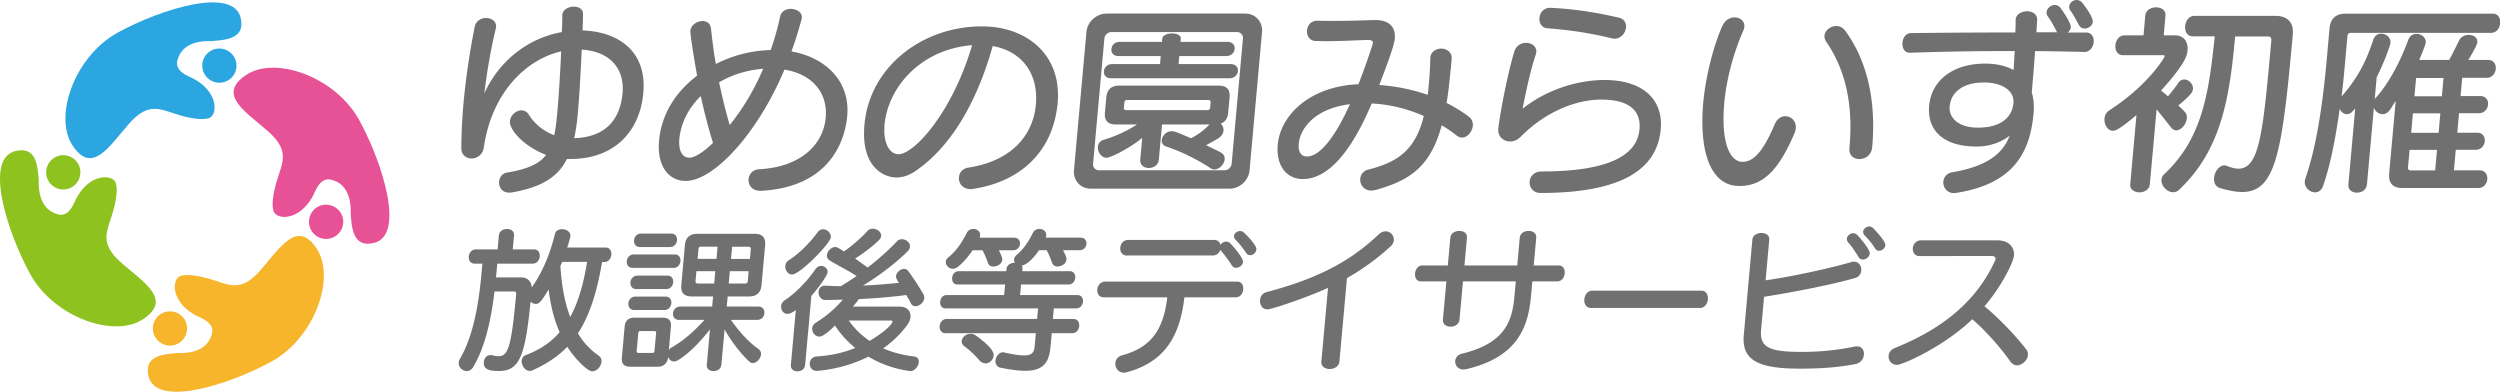 <svg xmlns="http://www.w3.org/2000/svg" viewBox="0 0 361.18 56.59"><defs><style>.d{fill:#717071}.e{fill:#f7b52c}.e,.f,.g,.h{fill-rule:evenodd}.f{fill:#2ca6e0}.g{fill:#8dc21f}.h{fill:#e75297}</style></defs><g id="b"><g id="c"><g><g><path class="d" d="M81.9 22.99c-1.38 2.7-3.82 4.09-7.94 4.81-.15.03-.27.03-.39.03-1.07 0-1.53-.83-1.46-1.6.06-.62.44-1.19 1.16-1.3 2.93-.5 4.61-1.22 5.62-2.55-3.25-1.25-5.33-3.65-5.22-4.87.08-.86.89-1.57 1.66-1.57.39 0 .79.18 1.05.59.91 1.48 2.25 2.46 3.69 3 .2-.86.31-1.84.42-3 .23-2.49.45-5.99.58-9.11-4.93 1.13-9.99 5.79-11.17 13.88-.16 1.07-.98 1.6-1.78 1.6-.74 0-1.47-.5-1.47-1.48.01-2.14.12-4.3.31-6.47.34-3.74.91-7.48 1.62-11.07.17-.86.92-1.28 1.63-1.28.78 0 1.54.47 1.46 1.33 0 .09-.04.15-.05.24-.67 2.79-1.25 5.99-1.64 9.31 2.3-5.07 6.74-8.07 11.19-8.84.05-.92.07-1.72.07-2.4v-.12c.08-.74.89-1.16 1.66-1.16.71 0 1.37.36 1.33 1.1 0 .65-.04 1.45-.06 2.34 5.17.18 9.32 3 8.77 9.05-.5 5.55-4.19 9.52-10.51 9.52h-.54zm1.57-6.53c-.12 1.31-.28 2.46-.52 3.5 4.36-.12 6.63-2.52 6.99-6.5.32-3.56-1.84-6.05-5.9-6.29-.14 3.2-.34 6.79-.57 9.29zm26.34 11.1c-1.19 0-1.74-.86-1.66-1.69.06-.68.57-1.37 1.53-1.42 5.83-.3 9.24-3.41 9.61-7.45.33-3.65-2.02-6.32-5.96-6.94-3.94 9.37-10.27 16.08-14.26 16.08-2.44 0-4.19-2.11-3.85-5.84.36-3.95 2.52-7.12 5.49-9.37-.36-1.99-1.01-5.93-.97-6.47.08-.86.96-1.42 1.77-1.42.6 0 1.13.33 1.21 1.1.18 1.6.38 3.32.7 5.1 2.5-1.25 4.97-1.9 7.93-2.02.52-1.51 1-3.12 1.36-4.84.16-.74.84-1.1 1.53-1.1.83 0 1.68.5 1.61 1.31 0 .06-.04.12-.05.21-.44 1.6-.91 3.17-1.46 4.63 5.01.89 8.51 4.36 8.06 9.34-.28 3.06-2.11 10.23-12.44 10.8h-.15zm-8.57-13.68c-1.7 1.66-2.84 3.77-3.09 6.14-.17 1.87.5 2.76 1.45 2.76s2.49-1.22 3.41-2.14c-.72-2.28-1.29-4.57-1.77-6.76zm2.65-1.99c.42 1.99.91 4.06 1.53 6.17 1.74-2.14 3.44-4.83 4.84-8.13-2.28.18-4.49.86-6.37 1.96zm48.87 3.36c-.76 6.76-5.43 11.04-12.2 12.04-.12.03-.24.03-.36.03-1.16 0-1.74-.89-1.66-1.72.06-.65.5-1.28 1.41-1.39 6.38-1.01 9.19-4.78 9.67-8.78l.03-.3c.41-4.6-2.1-7.74-6.23-8.48-2.37 8.42-6.18 14.68-11.22 18.1-.86.59-1.78.89-2.7.89-1.64 0-5.18-1.33-4.61-7.65.75-8.31 8.31-14.18 16.97-14.18 6.46 0 11.58 4.09 10.94 11.12l-.03.33zm-24.98 2.91c-.02.18 0 .39-.02.59-.03 2.02.78 3.53 2.06 3.53 2.26 0 7.79-6.08 10.62-15.75-6.99.53-12.12 5.64-12.67 11.63zm29.82 9.1c-1.52 0-2.57-1.22-2.44-2.67l1.8-19.96c.14-1.54 1.49-2.67 2.92-2.67h20.04c1.4 0 2.55 1.16 2.41 2.67l-1.8 19.96c-.13 1.48-1.43 2.67-2.89 2.67H157.6zm21.97-21.68c.05-.53-.33-.95-.87-.95h-18.11c-.54 0-.99.42-1.04.95l-1.63 18.07c-.05.53.33.95.87.95h18.11c.54 0 .99-.42 1.04-.95l1.63-18.07zm-11.69 12.4l-.46 5.07c-.07.8-.76 1.22-1.45 1.22s-1.3-.42-1.23-1.22l.28-3.14c-1.77 1.51-4.61 2.88-5.14 2.88-.78 0-1.33-.83-1.26-1.6.04-.45.28-.83.87-1.01 1.68-.5 3.33-1.25 4.78-2.2h-3.07c-1.16 0-1.68-.56-1.57-1.72l.2-2.17c.1-1.16.72-1.72 1.88-1.72h14.36c1.16 0 1.68.56 1.57 1.72l-.2 2.17c-.05.59-.24 1.01-.56 1.3-.16.12-.32.24-.53.3.28.24.45.62.41 1.04-.03.3-.18.62-.53.92-.48.39-1.32.77-1.98 1.16.68.36 1.54.71 2.17 1.07.4.24.54.59.51.98-.06.71-.79 1.45-1.47 1.45-.18 0-.35-.03-.52-.15-2.19-1.42-4.28-2.43-6.47-3.17-.46-.15-.67-.53-.63-.92.06-.62.65-1.28 1.43-1.28.15 0 .3 0 .44.06.78.24 1.47.59 2.36.95 1.03-.5 1.96-1.25 2.68-1.99h-6.85zm-7.38-6.67c-.74 0-1.06-.5-1.01-1.04.05-.5.45-1.01 1.19-1.01h6.91l.1-1.16h-6.11c-.74 0-1.06-.5-1.01-1.04.05-.5.45-1.01 1.19-1.01h6.11l.04-.45c.05-.53.75-.77 1.41-.77s1.32.24 1.27.77l-.04.45h6.79c.74 0 1.09.5 1.04 1.01-.05.53-.48 1.04-1.22 1.04h-6.79l-.1 1.16h7.54c.74 0 1.09.5 1.04 1.01-.05.53-.48 1.04-1.23 1.04h-17.13zm14.4 3.5c.02-.24-.09-.36-.33-.36h-11.74c-.24 0-.37.12-.39.36l-.07.74c-.02.24.09.36.33.36h11.74c.24 0 .37-.12.39-.36l.07-.74zm34.67-4.72c-.16 1.75-.33 3.35-.58 4.78 1.11.56 2.18 1.22 3.22 1.99.47.36.61.83.57 1.33-.08.83-.78 1.69-1.55 1.69-.24 0-.5-.09-.75-.27-.69-.56-1.42-1.04-2.19-1.51-1.61 5.93-4.53 7.95-9.54 9.34-.24.06-.46.09-.63.09-1.1 0-1.68-.89-1.6-1.72.05-.56.43-1.13 1.16-1.31 4.36-1.1 6.81-2.88 8.02-7.74-2.49-1.1-5.06-1.69-7.52-1.81-1.97 4.63-5.33 10.92-9.98 10.92-2.26 0-3.88-1.87-3.6-4.98.37-4.12 4.48-8.42 11.66-8.72 1.32-3.41 2.08-5.84 2.08-5.93.03-.33-.2-.47-.64-.47-2 .06-3.98.18-6.12.18-.51 0-1.01-.03-1.52-.03-.89-.03-1.3-.8-1.23-1.54.06-.71.57-1.39 1.47-1.39.8.03 1.61.03 2.35.03 1.97 0 3.82-.06 5.79-.12h.27c2.03 0 2.94 1.04 2.8 2.67-.06.65-.41 1.96-2.24 6.71 2.43.18 4.77.65 6.99 1.42.08-.5.12-1.04.17-1.6.1-1.1.18-2.31.21-3.65v-.12c.09-.86.84-1.31 1.59-1.31s1.56.5 1.5 1.48l-.14 1.6zm-21.93 10.65c-.12 1.28.4 1.87 1.17 1.87 2.68 0 5.36-5.64 6.22-7.56-5.21.65-7.21 3.62-7.39 5.7zm28.83-2.26c.49-3.74 1.63-8.84 2.31-11.04.26-.86 1.01-1.25 1.69-1.25.8 0 1.56.5 1.48 1.36-.01.12-.05.24-.09.39-.65 1.87-1.28 4.66-1.89 7.77 3.47-2.76 7.94-4.15 11.84-4.15 5.6 0 8.5 2.85 8.12 7.12-.53 5.9-5.83 9.2-17.36 9.2-1.1 0-1.65-.86-1.58-1.66.07-.74.64-1.45 1.77-1.45 10.04 0 13.78-2.52 14.1-6.08.24-2.7-1.46-4.3-5.54-4.3-3.1 0-7.63 1.33-11.69 5.43-.42.42-.95.62-1.46.62-.95 0-1.81-.71-1.71-1.84v-.12zm7.59-17.35c3.47.18 6.46.65 9.82 1.42.79.18 1.09.8 1.03 1.42-.07.8-.74 1.63-1.67 1.63-.12 0-.24-.03-.38-.06-3.32-.8-5.97-1.19-9.28-1.45-.89-.06-1.24-.8-1.17-1.51.06-.71.58-1.45 1.53-1.45h.12zm22.02 13.64c.33-3.65 1.45-8.13 2.75-11.01.41-.89 1.12-1.25 1.78-1.25.8 0 1.47.56 1.4 1.36-.02.18-.06.36-.14.53-1.38 3.12-2.44 6.94-2.76 10.47-.51 5.7.81 8.51 2.63 8.51 1.55 0 2.95-1.39 4.66-5.43.34-.8.94-1.16 1.53-1.16.8 0 1.61.68 1.51 1.75-.02.21-.07.45-.18.68-2.42 5.75-4.8 7.65-7.99 7.65-4.14 0-5.84-4.95-5.19-12.13zm21.11 6.64c.55-6.05-.43-11.12-3.38-15.43-.18-.27-.25-.56-.22-.83.07-.77.87-1.39 1.71-1.39.45 0 .93.21 1.28.68 3.34 4.54 4.47 10.5 3.9 16.82-.1 1.16-1.02 1.72-1.85 1.72s-1.53-.53-1.44-1.57zM301.06 7.5c-2.32-.06-4.67-.09-7.05-.12-.14 2.17-.33 4.33-.48 5.96.28.89.36 1.93.26 3.08-.52 5.72-2.97 10.17-11.19 11.45-.09 0-.21.03-.3.03-1.04 0-1.62-.86-1.54-1.69.06-.62.49-1.19 1.34-1.33 4.99-.86 7.24-2.67 8.25-5.28-1.28.98-2.91 1.57-4.79 1.57-4.88 0-7.17-2.4-6.85-5.9.32-3.59 3.35-6.08 8.08-6.08 1.61 0 3.01.33 4.12.92.05-.89.1-1.81.16-2.73h-1.88c-4.35 0-8.74.09-13.22.24h-.06c-.8 0-1.12-.74-1.06-1.45.06-.68.48-1.39 1.23-1.39 5.13-.06 10.17-.09 15.08-.09.02-.59.05-1.19.04-1.75v-.12c.08-.77.86-1.19 1.67-1.19.74 0 1.48.42 1.44 1.25-.02.56-.08 1.19-.1 1.78h2.98c-.43-.83-.89-1.69-1.34-2.28-.13-.21-.2-.44-.18-.62.05-.56.63-1.04 1.17-1.04.3 0 .62.12.83.42.8 1.07 1.54 2.34 1.5 2.79-.03.33-.2.59-.46.77h2.68c.8 0 1.16.68 1.09 1.39s-.54 1.42-1.35 1.42h-.06zm-14.49 4.42c-2.92 0-4.71 1.37-4.9 3.44-.14 1.6 1.18 3.08 4.1 3.08 2.71 0 4.89-1.04 5.12-3.59.14-1.6-1.43-2.94-4.32-2.94zm14.58-7.8c-.3 0-.61-.15-.79-.47-.43-.8-.81-1.54-1.24-2.11a.845.845 0 01-.18-.62c.04-.5.56-.92 1.07-.92.3 0 .58.12.83.42.3.36 1.57 2.05 1.51 2.73-.05.56-.65.98-1.19.98zm7.52 12.49c-2.61 2.22-3.12 2.28-3.42 2.28-.77 0-1.29-.92-1.21-1.78.04-.44.26-.86.64-1.13 5.72-3.68 8.05-7.71 8.06-7.86 0-.09-.08-.15-.19-.15h-5.87c-.77 0-1.13-.71-1.06-1.45.06-.71.55-1.42 1.32-1.42h2.74l.25-2.82c.07-.83.85-1.22 1.57-1.22s1.42.38 1.35 1.22l-.25 2.82h1.55c1.46 0 1.99 1.04 1.89 2.17-.06.65-.19 1.81-3.83 5.81.31.24.64.53 1 .83.43-.5 1.1-1.33 1.45-1.87.25-.42.59-.56.92-.56.66 0 1.31.71 1.24 1.39-.04.42-.25.83-2.12 2.37 1.24 1.13 1.29 1.28 1.23 1.87-.08.86-.81 1.72-1.53 1.72-.24 0-.52-.12-.74-.42-.59-.74-1.39-1.75-2.09-2.61l-.98 10.83c-.07.77-.82 1.16-1.5 1.16s-1.4-.39-1.33-1.16l.9-10.03zm14.25-11.36c-.78 8.37-1.83 16.29-8.1 22.16-.26.27-.57.36-.87.36-.89 0-1.76-.95-1.68-1.81.03-.3.17-.59.43-.83 5.5-5.13 6.43-11.81 7.27-19.88h-3.19c-.8 0-1.15-.74-1.09-1.48.07-.74.55-1.48 1.35-1.48h11.65c2.03 0 2.69 1.19 2.56 2.67-1.54 17.06-2.44 22.78-7.33 22.78-.89 0-1.95-.21-3.17-.56-.7-.21-.94-.83-.88-1.48.08-.86.7-1.81 1.5-1.81.12 0 .24.03.38.09.6.24 1.16.39 1.63.39 3.07 0 3.57-5.22 4.77-18.57.03-.3-.16-.53-.46-.53h-4.8zm24.2 21.92c-1.43 0-2.08-.71-1.95-2.14l.94-10.44c-.38.53-.49.83-.9 1.37-.3.39-.64.53-1 .53-.54 0-1.07-.39-1.25-.95l-1 11.07c-.08.83-.76 1.22-1.45 1.22s-1.31-.38-1.23-1.22l.98-10.92c-.16.15-.3.33-.46.47-.23.24-.51.33-.74.33-.48 0-.86-.33-1.03-.8-.55 3.8-1.25 7.92-2.44 11.24-.23.59-.67.86-1.12.86-.74 0-1.58-.68-1.49-1.63.01-.15.05-.27.1-.42 1.61-4.66 2.49-10.74 3.06-17.06l.41-4.57c.13-1.42.91-2.14 2.34-2.14h21.24c.8 0 1.13.68 1.07 1.39-.06.68-.51 1.39-1.32 1.39h-20.25c-.3 0-.46.15-.49.44l-.31 3.47c-.16 1.81-.32 3.56-.54 5.28 2.42-2.76 3.6-5.22 4.58-8.19.2-.62.68-.89 1.12-.89.71 0 1.44.56 1.37 1.33-.03.33-.84 2.67-2 4.98l-.28 3.12c2.11-2.25 3.78-5.64 4.85-8.54.24-.62.7-.86 1.18-.86.71 0 1.41.53 1.34 1.28-.02.21-.56 1.63-.94 2.49h4.32c.46-.8.98-1.9 1.48-2.88.25-.5.81-.74 1.35-.74.69 0 1.31.39 1.24 1.07-.05.5-.99 2.05-1.3 2.55h2.86c.83 0 1.16.65 1.11 1.28-.06.65-.5 1.3-1.34 1.3h-3.51l-.24 2.64h2.86c.83 0 1.17.62 1.11 1.22-.06.62-.5 1.25-1.33 1.25h-2.86l-.25 2.82h2.86c.83 0 1.16.62 1.11 1.22-.06.62-.5 1.25-1.33 1.25h-2.86l-.27 2.97h3.75c.78 0 1.13.65 1.07 1.3-.06.62-.5 1.25-1.3 1.25h-10.9zm4.96-5.52h-3.96l-.23 2.52c-.03.3.11.45.41.45h3.51l.27-2.97zm.48-5.28h-3.96l-.25 2.82h3.96l.25-2.82zm.46-5.1h-3.96l-.24 2.64h3.96l.24-2.64z"/></g><g><path class="d" d="M86.99 37.83c-.77 4.52-1.85 7.82-3.5 10.33.76 1.25 1.73 2.35 3.03 3.24.3.23.41.55.38.87-.06.66-.67 1.37-1.32 1.37-.85 0-2.82-2.24-3.62-3.54-1.34 1.39-3 2.49-5.07 3.42-.12.04-.24.07-.35.07-.69 0-1.23-.82-1.17-1.51.03-.34.22-.64.6-.78 2.04-.78 3.62-1.83 4.88-3.31-.8-1.8-1.3-3.85-1.59-6.18-.95 1.6-1.33 2.1-1.84 2.1-.25 0-.58-.14-.77-.32-.77 7.73-1.55 10.01-4.55 10.01-1.44 0-2.29-.23-2.2-1.3.05-.53.39-1 .96-1 .07 0 .14 0 .23.02.36.09.67.14.95.14 1.4 0 1.85-1.51 2.53-8.94.02-.27-.05-.41-.31-.41h-2.82c-.49 4.11-1.37 8.1-3.1 10.95-.24.39-.58.55-.9.55-.62 0-1.23-.57-1.17-1.25.01-.16.08-.34.18-.52 1.87-3.19 2.69-7.71 3.09-12.11l.15-1.64h-1.12c-.62 0-.89-.52-.85-1.03.05-.52.41-1.03 1.03-1.03h3.14l.18-2.01c.06-.64.63-.94 1.18-.94s1.07.3 1.01.94l-.18 2.01h3.05c.64 0 .89.5.85 1.03-.05.5-.39 1.03-1.03 1.03h-5.11l-.18 1.99h3.69c.92 0 1.43.66 1.47 1.44 1.96-2.74 2.88-5.82 3.36-7.73.11-.48.57-.68 1.02-.68.62 0 1.27.39 1.21 1.05 0 .05-.03.11-.04.16-.11.41-.24.91-.43 1.44h5.54c.64 0 .89.53.84 1.05s-.39 1.05-1.03 1.05h-.32zm-5.77 0l-.26.62c.19 2.76.59 5.18 1.42 7.34 1.15-2.1 1.91-4.68 2.44-7.96h-3.6zm24.37 8.37c1.34 1.92 2.78 3.4 3.97 4.2.3.21.41.5.38.82-.05.59-.62 1.23-1.19 1.23-.16 0-.32-.05-.46-.18-1.25-1.14-2.64-2.94-3.61-4.68l-.46 5.09c-.06.64-.61.93-1.14.93s-1.03-.3-.97-.93l.46-5.09c-1.52 1.92-3.09 3.54-4.69 4.49-.17.09-.33.14-.49.14-.39 0-.75-.27-.85-.68-.08.84-.61 1.44-1.46 1.44h-4.03c-.89 0-1.29-.43-1.21-1.32l.4-4.45c.08-.89.55-1.32 1.45-1.32h4.03c.89 0 1.29.43 1.21 1.32l-.3 3.38c.08-.16.23-.3.43-.41 1.54-.87 3.06-2.14 4.73-3.97h-3.71c-.62 0-.9-.48-.85-.96.04-.48.41-.96 1.03-.96h4.63l.13-1.46h-3.09c-1.1 0-1.6-.55-1.5-1.64l.52-5.77c.1-1.1.7-1.64 1.8-1.64h8.29c1.1 0 1.6.55 1.5 1.64l-.52 5.77c-.1 1.09-.7 1.64-1.8 1.64h-3.09l-.13 1.46h4.58c.64 0 .9.48.85.96-.04.48-.38.96-1.02.96h-3.8zm-14.21-7.5c-.6 0-.87-.48-.83-.98.04-.48.41-.96 1-.96h5.93c.62 0 .87.48.83.96-.05.5-.39.98-1 .98h-5.93zm.23 6.09c-.6 0-.87-.48-.83-.98.04-.48.41-.96 1-.96h4.38c.62 0 .87.48.83.96-.05.5-.39.98-1 .98h-4.38zm.3-3.03c-.6 0-.87-.48-.83-.98.04-.48.41-.96 1-.96h4.35c.62 0 .87.48.83.96-.05.5-.39.98-1 .98h-4.35zm.52-6.07c-.6 0-.87-.48-.83-.98.04-.48.41-.96 1-.96h4.38c.62 0 .87.48.83.96-.05.5-.39.98-1 .98h-4.38zm2.36 12.41c.02-.18-.07-.27-.25-.27h-2.02c-.18 0-.28.09-.3.27l-.24 2.62c-.02.18.07.27.25.27h2.02c.18 0 .28-.09.3-.27l.24-2.62zm8.55-8.92h-2.73l-.13 1.44c-.02.23.13.34.36.34h2.34l.16-1.78zm.32-3.54h-2.38c-.23 0-.35.11-.37.34l-.13 1.42h2.73l.16-1.76zm4.51 3.54h-2.73l-.16 1.78h2.38c.23 0 .35-.11.37-.34l.13-1.44zm.29-3.19c.02-.23-.08-.34-.31-.34h-2.38l-.16 1.76h2.73l.13-1.42zm6.52 8.79c-.17.14-.76.57-1.2.57-.6 0-.98-.57-.93-1.12.03-.32.19-.62.51-.84 1.56-1.03 3.2-2.69 4.44-4.49.24-.34.55-.48.84-.48.5 0 .97.41.92.94-.03.36-1.1 2.01-2.34 3.38l-.9 9.97c-.06.64-.59.94-1.11.94s-1-.3-.95-.94l.71-7.92zm-1.53-6.36c.03-.3.17-.59.48-.8 1.51-.96 3.14-2.6 4.17-4.04.23-.32.52-.46.8-.46.6 0 1.19.57 1.13 1.16-.08.91-4.47 5.38-5.59 5.38-.62 0-1.04-.64-.99-1.25zm18.05 15.19c-2.47-.32-4.45-1.14-6.04-2.08-1.94.96-4.38 1.78-7.33 2.05h-.14c-.71 0-1.05-.57-1-1.12.04-.48.38-.91 1-.96 2.16-.14 4.02-.59 5.58-1.23a13.7 13.7 0 01-2.94-3.24c-.07.07-1.54 1.6-2.25 1.6-.6 0-1.09-.59-1.04-1.19.03-.32.19-.62.56-.84 1.55-.98 2.77-2.03 3.87-3.31-.83.02-1.81.05-2.57.05-.62 0-.99-.66-.94-1.23.04-.46.35-.84.97-.84.64.02 1.28.07 1.94.07h.32c.68-.41 1.65-1.03 2.26-1.46-.99-.68-2.61-1.48-3.85-2.23-.33-.21-.46-.5-.43-.8.05-.57.63-1.16 1.2-1.16.23 0 .34.04 1.25.64 1.05-.71 2.56-2.01 3.41-2.97.2-.23.49-.32.76-.32.62 0 1.26.48 1.21 1.05-.02.21-.1.39-.31.59-.88.89-2.28 1.94-3.45 2.67.67.46 1.35.98 1.81 1.3 1.52-1.14 3.3-2.78 4.24-3.79.18-.21.44-.3.69-.3.62 0 1.24.48 1.18 1.1-.02.21-.11.41-.33.64-1.26 1.28-3.66 3.26-6.45 4.95 1.95-.07 4.03-.27 5.19-.39-.06-.07-.45-.64-.42-.96.05-.55.64-1.05 1.17-1.05.23 0 .43.09.59.3a35.79 35.79 0 012.21 3.38c.1.18.13.37.11.55-.06.62-.7 1.16-1.27 1.16-.27 0-.54-.14-.69-.46-.13-.3-.41-.78-.65-1.16-1.11.16-3.8.46-6.83.59-.28.37-.57.75-.88 1.09h6.8c1.08 0 1.61.71 1.53 1.53-.03.32-.15.64-.36.96-.69 1-1.86 2.33-3.59 3.54 1.23.53 2.69.96 4.43 1.16.57.07.76.43.72.84-.05.59-.6 1.28-1.17 1.28h-.09zm-8.87-7.3c.67.96 1.65 2.03 3.01 2.94 2.83-1.71 3.28-2.62 3.3-2.76 0-.09-.05-.18-.17-.18h-6.14zm29.32 1.83l-.19 2.05c-.22 2.49-1.36 3.38-3.63 3.38-.96 0-2.12-.16-3.51-.43-.61-.11-.84-.59-.8-1.05.05-.59.5-1.19 1.07-1.19.07 0 .11 0 .18.02 1.33.3 2.25.43 2.89.43 1.17 0 1.44-.48 1.52-1.32l.17-1.89H136.6c-.62 0-.89-.52-.85-1.03.05-.52.41-1.03 1.03-1.03h13.05l.14-1.53h-13.38c-.57 0-.8-.48-.76-.96.04-.48.36-.96.93-.96h8.31l.14-1.53h-6.89c-.57 0-.8-.48-.76-.96.04-.48.36-.96.93-.96h6.89l.03-.32c.05-.59.65-.91 1.23-.91-.1-.14-.16-.3-.14-.48.02-.21.15-.43.38-.64 1.17-.98 1.87-2.24 2.33-3.17.2-.41.58-.59.97-.59.53 0 1.02.37.97.94 0 .09-.02.21-.07.32h5.02c.64 0 .9.46.86.91-.04.46-.38.91-1.02.91h-2.36c.45.87.52 1.12.49 1.37-.05.59-.71.98-1.28.98-.34 0-.65-.16-.78-.5-.2-.57-.5-1.3-.79-1.85h-1.12c-.61.96-1.73 2.14-2.49 2.21.08.14.13.3.11.5l-.03.32h6.87c.57 0 .83.48.78.96-.04.48-.38.96-.96.96h-6.87l-.14 1.53h8.31c.57 0 .83.48.78.96-.04.48-.38.96-.96.96h-3.25l-.14 1.53h2.96c.64 0 .89.5.85 1.03-.05.5-.39 1.03-1.03 1.03h-2.96zm-7.64-11.98c.27.53.52 1.12.49 1.37-.05.59-.71.98-1.26.98-.37 0-.67-.16-.8-.5-.2-.57-.5-1.3-.79-1.85h-1.44c-.61.91-1.35 1.78-2.14 2.4-.25.18-.48.27-.71.27-.6 0-1.05-.52-1.01-1.03.02-.23.11-.43.33-.59 1.16-.94 2.01-2.19 2.68-3.54.2-.41.58-.59.97-.59.53 0 1.02.37.97.94 0 .09-.02.21-.07.32h4.97c.64 0 .9.46.86.91-.04.46-.38.91-1.02.91h-2.02zm-2.89 15.81c-.5-.59-1.32-1.37-2.11-1.96-.3-.21-.39-.48-.37-.75.05-.52.6-1.03 1.26-1.03.27 0 .54.07.82.27 2.51 1.82 2.56 2.55 2.53 2.9-.05.59-.58 1.1-1.15 1.1-.34 0-.67-.16-.98-.52zm29.69-9.01c-.63 5.45-2.72 9.31-8.31 10.81-.16.04-.3.07-.44.07-.82 0-1.28-.73-1.22-1.41.04-.48.36-.94.97-1.1 4.3-1.16 5.98-3.81 6.53-8.37h-9.14c-.73 0-1.02-.57-.98-1.12.05-.59.47-1.16 1.18-1.16h19.01c.69 0 .96.57.9 1.14-.05.57-.42 1.14-1.11 1.14h-7.4zm-8.29-6.04c-.71 0-1.02-.57-.97-1.14.05-.57.44-1.12 1.18-1.12h12.37c.53 0 .84.32.92.71.18-.27.5-.46.82-.46.21 0 .43.07.6.25 1.09 1.12 1.88 2.3 1.84 2.69-.04.46-.53.84-.99.84a.72.72 0 01-.65-.39c-.54-.87-1.18-1.64-1.63-2.19-.15.43-.53.8-1.1.8h-12.37zm17.8-.05a.68.68 0 01-.59-.34c-.5-.75-1.04-1.39-1.52-1.89a.671.671 0 01-.23-.55c.03-.37.45-.71.87-.71.21 0 .41.07.57.23 1.85 1.78 1.8 2.35 1.79 2.44-.04.46-.49.82-.9.82zm11.24 4.72c-2.87 1.32-8.07 3.1-8.75 3.1-.76 0-1.13-.68-1.07-1.35.04-.48.32-.96.88-1.12 7.53-1.99 12.13-4.45 16.28-8.37.32-.3.66-.43.98-.43.69 0 1.25.62 1.19 1.28-.03.3-.14.59-.44.87a34.775 34.775 0 01-6.33 4.61l-1.09 12.04c-.07.73-.74 1.09-1.4 1.09s-1.27-.36-1.21-1.09l.96-10.63zm29.52-.94l-.19 2.1c-.4 4.42-1.87 8.83-9.34 10.58-.14.02-.28.05-.42.05-.82 0-1.25-.64-1.19-1.25.04-.43.35-.89.96-1.03 6.34-1.53 7.28-4.81 7.6-8.35l.19-2.1h-7.63l-.5 5.52c-.06.68-.69 1.03-1.28 1.03s-1.18-.34-1.12-1.03l.5-5.52h-3.69c-.62 0-.89-.57-.83-1.16.05-.57.42-1.14 1.04-1.14h3.69l.36-3.99c.06-.68.69-1 1.3-1s1.16.32 1.1 1l-.36 3.99h7.63l.36-3.99c.06-.68.69-1 1.28-1s1.16.32 1.1 1l-.36 3.99h3.62c.64 0 .91.57.86 1.14-.05.59-.43 1.16-1.07 1.16h-3.62zm8.45 3.84c-.69 0-1-.64-.94-1.25.06-.64.48-1.25 1.17-1.25h15.76c.69 0 .97.64.92 1.25-.06.64-.46 1.25-1.14 1.25h-15.76zm23.35-9.9c.06-.62.7-.93 1.3-.93s1.18.32 1.13.93l-.53 5.91c4.34-.62 9.86-1.89 12.42-2.65.12-.05.23-.05.35-.05.71 0 1.11.66 1.05 1.3-.04.46-.33.91-.92 1.07-2.85.84-8.38 1.96-13.12 2.71l-.43 4.72c-.23 2.55 1.08 3.24 5.82 3.24 3.05 0 5.57-.32 7.74-.78.09-.02.21-.02.3-.02.71 0 1.05.59.99 1.21-.05.59-.45 1.19-1.24 1.35-2.14.41-4.46.66-8.01.66-6.16 0-8.43-1.28-8.1-4.9l1.24-13.78zm15.95 2.92c-.23 0-.47-.11-.63-.39-.5-.82-.98-1.53-1.48-2.08-.14-.18-.22-.37-.2-.55.04-.43.48-.8.92-.8.21 0 .43.09.59.27.77.82 1.84 2.17 1.8 2.67-.04.48-.54.87-1 .87zm2.36-1.28c-.23 0-.43-.09-.59-.34-.48-.73-.85-1.21-1.5-1.87-.17-.18-.24-.37-.23-.55.04-.41.46-.75.89-.75.21 0 .41.09.57.25.75.78 1.79 1.98 1.75 2.46-.04.43-.48.8-.9.8zm5.83.77c-.71 0-1.02-.57-.97-1.16.05-.55.47-1.12 1.18-1.12h11.02c1.63 0 2.52.96 2.41 2.21-.09 1-1.85 4.54-4.26 7.32 1.92 1.55 4.58 4.31 6.03 6.23.21.25.27.53.25.82-.07.75-.84 1.48-1.58 1.48-.34 0-.67-.16-.94-.52-1.36-1.94-3.58-4.49-5.52-6.14-4.14 3.99-10.08 6.59-10.88 6.59s-1.27-.66-1.21-1.32c.04-.46.33-.89.92-1.12 7.42-2.99 11.98-7.16 14.47-12.64.03-.07.06-.14.06-.21.02-.25-.19-.43-.51-.43H277.3z"/></g><g><g><path class="h" d="M48.63 26.26c-1.02-.5-2.15-.78-3.16 1.5-1.93 4.38-5.94 4.14-6.01 2.45 0 0-.34-1.05.46-3.84s2.11-4.47-1.16-7.37c-3.28-2.89-7.45-5.32-3.22-8.16 4.22-2.84 12.96.27 16.38 6.55 3.42 6.28 6.63 16.64 2.1 17.71-2.95.7-3.21-1.98-3.36-4.32 0 0 .29-3.4-2.02-4.54z"/><path class="h" d="M44.64 32.04c0-1.37 1.11-2.47 2.47-2.47s2.48 1.11 2.48 2.47-1.11 2.48-2.48 2.48-2.47-1.11-2.47-2.48z"/></g><g><path class="f" d="M25.92 7.96c-.5 1.02-.78 2.15 1.51 3.16 4.38 1.93 4.13 5.94 2.45 6.01 0 0-1.05.34-3.84-.46s-4.47-2.11-7.37 1.17c-2.89 3.28-5.32 7.45-8.16 3.22-2.84-4.22.27-12.96 6.55-16.38 6.28-3.42 16.64-6.63 17.71-2.1.7 2.95-1.98 3.21-4.32 3.36 0 0-3.4-.29-4.54 2.02z"/><path class="f" d="M31.69 11.95a2.469 2.469 0 110-4.94c1.36 0 2.48 1.11 2.48 2.47s-1.11 2.47-2.48 2.47z"/></g><g><path class="g" d="M7.62 30.68c1.02.5 2.15.78 3.16-1.5 1.93-4.38 5.94-4.13 6.01-2.45 0 0 .34 1.05-.46 3.84s-2.11 4.47 1.16 7.36c3.28 2.89 7.45 5.32 3.22 8.16-4.22 2.84-12.96-.27-16.38-6.55C.92 33.25-2.3 22.89 2.24 21.82c2.95-.7 3.21 1.98 3.36 4.32 0 0-.29 3.4 2.02 4.53z"/><path class="g" d="M11.61 24.9a2.469 2.469 0 11-4.94 0c0-1.36 1.11-2.48 2.47-2.48s2.47 1.11 2.47 2.48z"/></g><g><path class="e" d="M30.33 48.98c.5-1.02.78-2.15-1.51-3.16-4.38-1.93-4.13-5.94-2.45-6.01 0 0 1.05-.34 3.84.46s4.47 2.11 7.36-1.17c2.89-3.27 5.32-7.45 8.16-3.22s-.27 12.96-6.55 16.38c-6.28 3.42-16.64 6.63-17.72 2.1-.7-2.95 1.98-3.21 4.33-3.36 0 0 3.4.29 4.54-2.02z"/><path class="e" d="M24.56 44.98c1.37 0 2.47 1.11 2.47 2.47s-1.11 2.48-2.47 2.48-2.48-1.11-2.48-2.48 1.11-2.47 2.48-2.47z"/></g></g></g></g></g></svg>